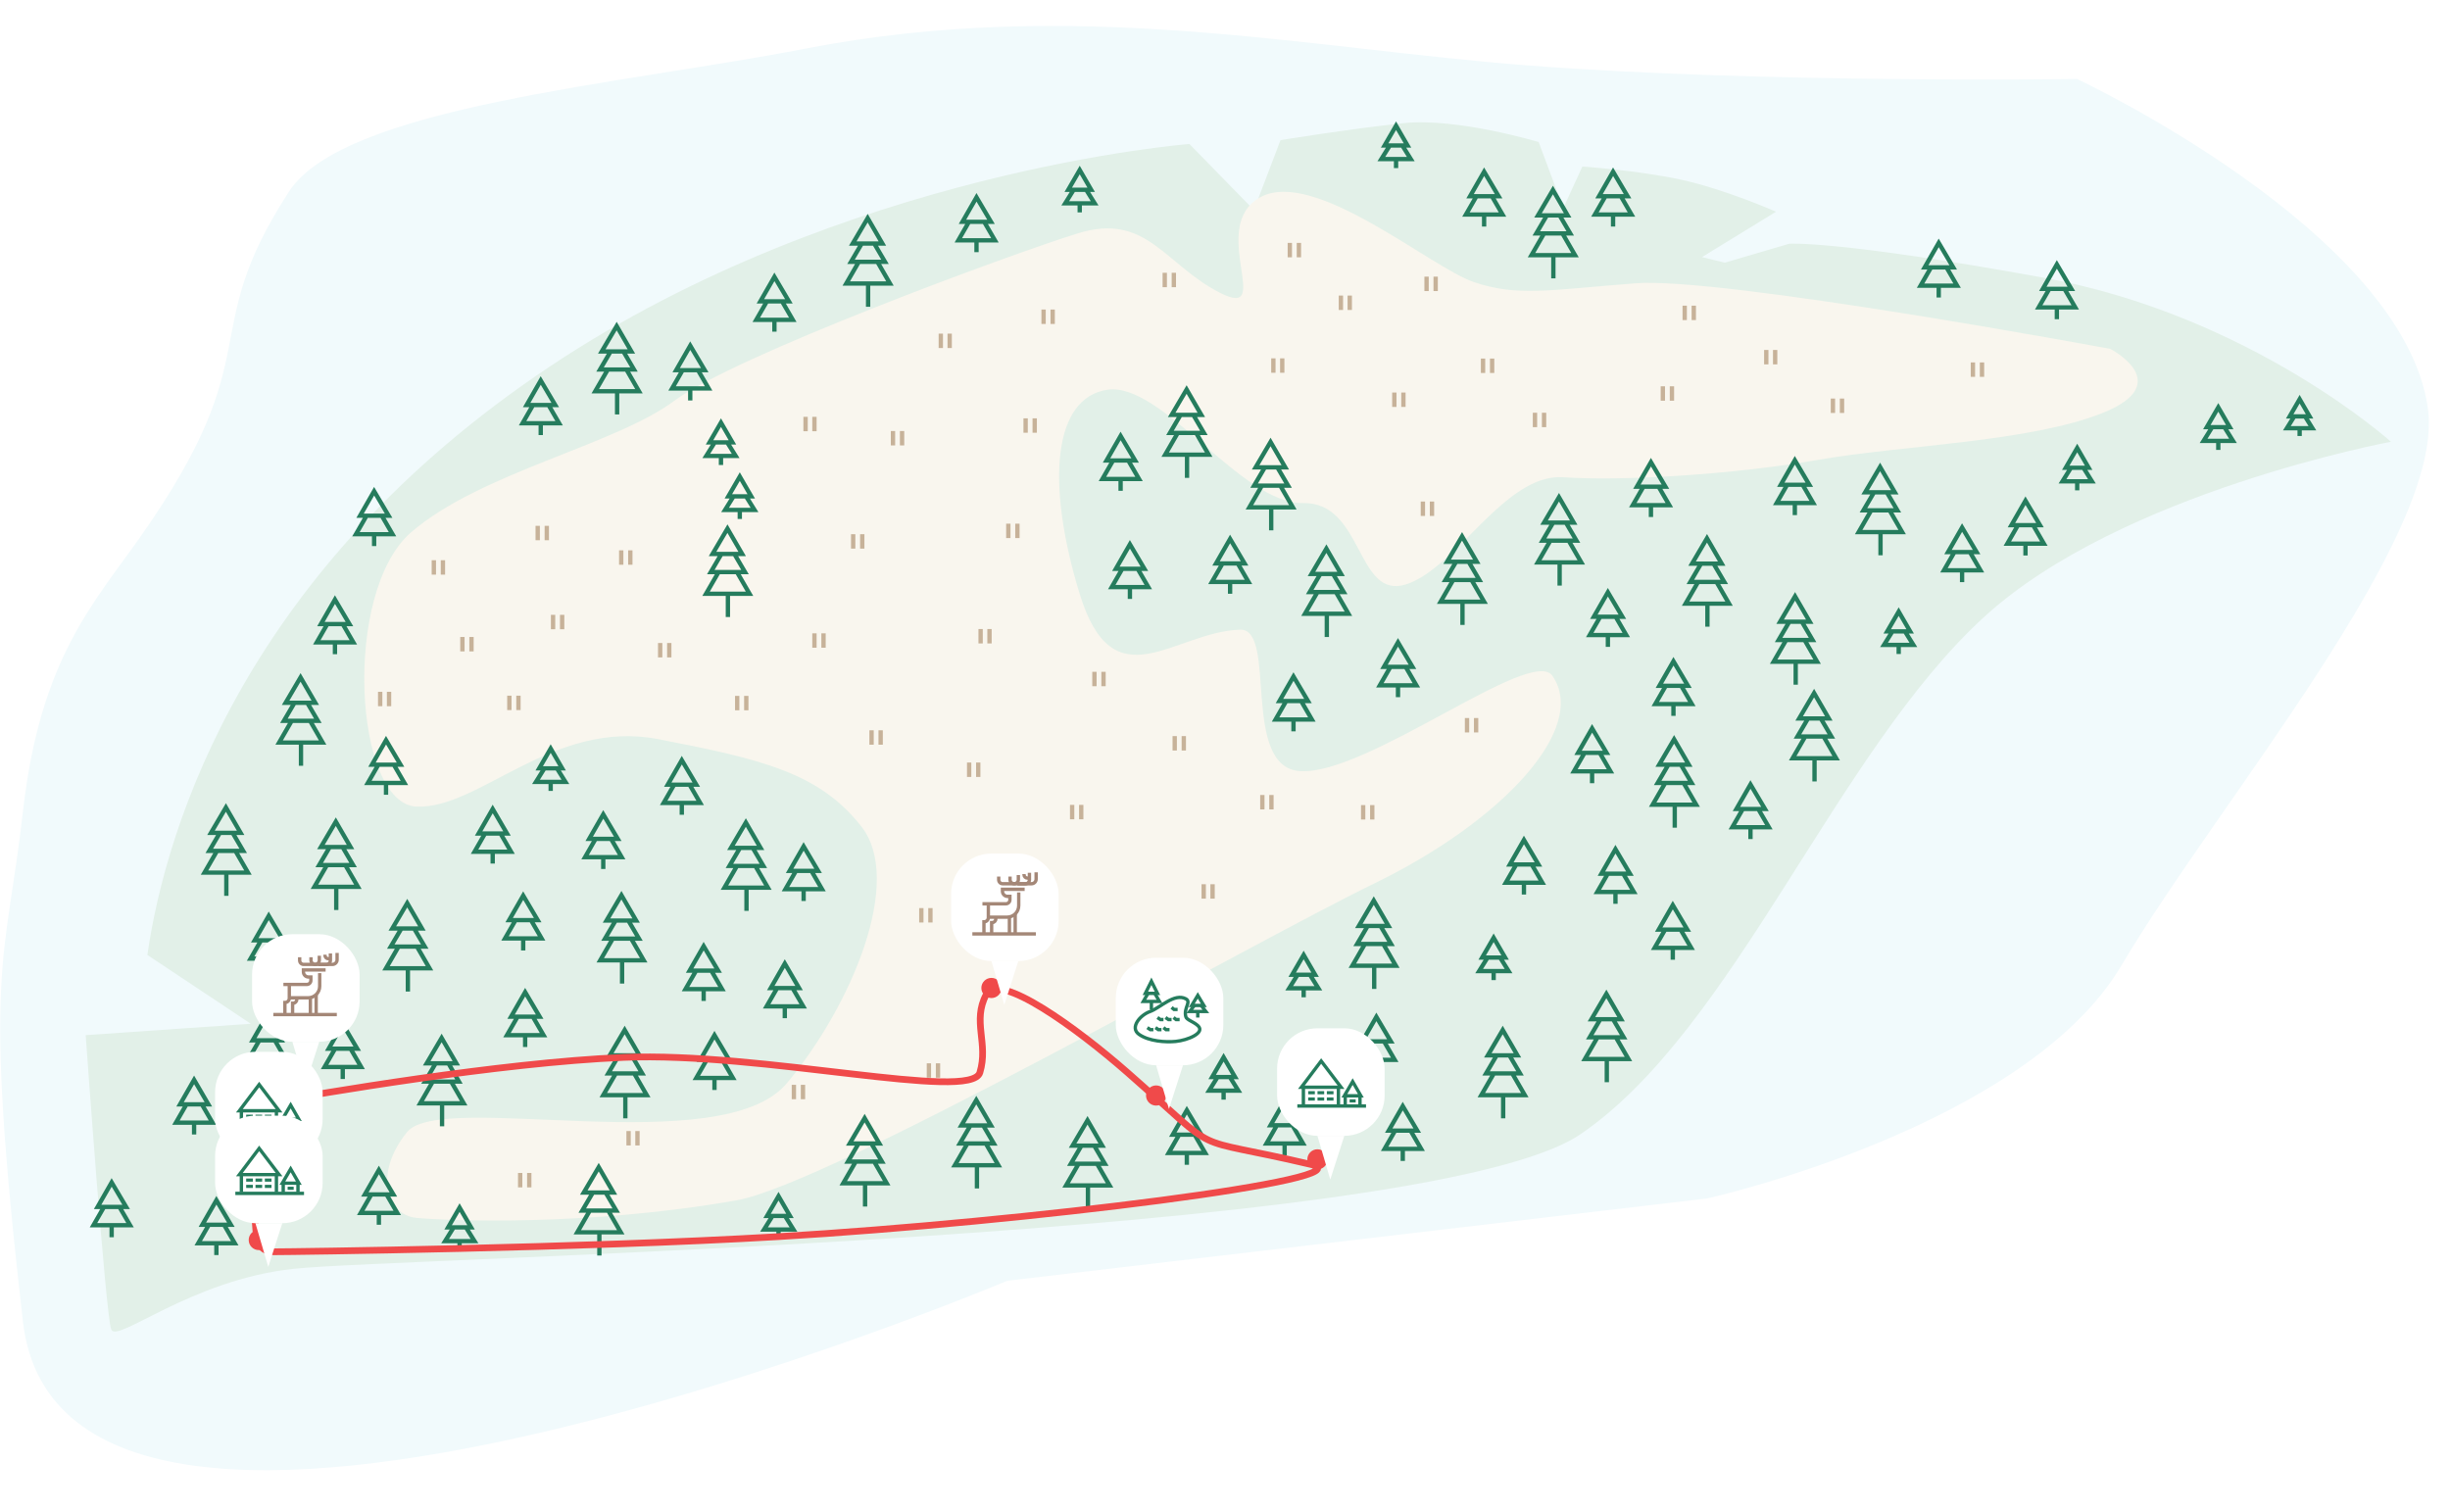 <svg width="729" height="450" viewBox="0 0 729 450" fill="none" xmlns="http://www.w3.org/2000/svg">
<path d="M86 57C102.458 31.645 184.947 25.097 239.5 14.5C319.814 -1.101 388.31 14.416 455 19.5C525.352 24.863 618 23.5 618 23.5C618 23.5 715.14 68.908 722.429 121.577C727.666 159.497 659.861 238.828 631.299 287.207C602.738 335.585 507.976 356.629 507.976 356.629L299.737 381.121C299.737 381.121 19.015 499.472 6.813 393.222C-5.389 286.971 1.684 287.165 6.813 241.575C11.942 195.986 27.883 179.529 41.948 159.489C80.835 104.078 57.87 100.337 86 57Z" fill="#F1FAFC"/>
<path d="M711.43 131.459C711.43 131.459 669.646 93.84 608.096 82.644C546.547 71.448 532.383 72.536 532.383 72.536L513.197 78.166L506.436 76.502L528.455 63.003C528.455 63.003 513.197 56.285 500.191 53.47C487.186 50.655 470.833 49.568 470.833 49.568L465.167 61.915L457.828 42.274C457.828 42.274 433.556 34.981 417.718 36.644C401.879 38.308 381.02 41.698 381.02 41.698L373.101 62.491L353.915 42.85C353.915 42.85 251.096 50.719 163.6 109.067C73.658 169.014 49.515 244.892 43.849 284.175L74.624 304.648L25.5 308.039C25.5 308.039 31.423 391.402 33.097 395.624C34.771 399.847 56.725 380.909 87.243 377.583C117.76 374.192 424.478 368.69 470.254 337.532C516.029 306.375 546.289 223.716 590.584 183.41C631.21 146.366 711.43 131.459 711.43 131.459Z" fill="#E2F0E8"/>
<path d="M122.331 158.395C101.729 176.245 105.399 239.263 123.941 240.031C142.483 240.862 164.695 213.928 195.792 219.942C226.888 225.956 243.821 229.986 256.376 246.045C268.866 262.103 253.543 299.018 234.164 322.306C214.785 345.594 131.281 324.482 121.173 336.829C111.064 349.177 115.056 361.589 123.941 362.42C132.826 363.252 174.674 365.044 219.227 357.174C246.654 352.376 371.041 281.36 408.962 262.871C446.883 244.445 472.829 216.679 461.884 201.068C455.639 192.175 406.837 230.69 386.879 229.474C369.045 228.387 380.183 186.993 368.98 187.377C349.215 188.017 331.252 209.513 321.209 176.565C311.165 143.616 313.354 118.409 329.514 115.978C345.674 113.546 369.495 150.078 387.651 149.694C405.807 149.31 403.489 178.676 418.426 173.878C433.363 169.079 447.784 140.865 465.103 142.017C482.486 143.232 515.579 141.249 541.01 136.834C566.441 132.42 603.976 131.588 625.802 122.823C647.627 113.994 627.926 103.822 627.926 103.822C627.926 103.822 511.974 82.261 486.543 84.308C461.112 86.292 451.39 88.339 438.513 83.925C425.572 79.51 391.128 50.016 375.097 58.653C359.065 67.29 379.539 95.569 362.993 87.124C346.446 78.678 341.167 63.068 320.629 69.466C300.027 75.863 218.454 105.997 200.685 119.24C182.915 132.484 142.934 140.609 122.331 158.395Z" fill="#F9F6EE"/>
<path fill-rule="evenodd" clip-rule="evenodd" d="M415.399 36.131L419.925 43.938H418.422L420.933 47.969H416.043V50.016H414.755V47.969H409.865L412.376 43.938H410.873L415.399 36.131ZM413.891 43.938L412.177 46.689H418.621L416.908 43.938H413.891ZM413.101 42.659H417.698L415.399 38.694L413.101 42.659ZM321.271 49.31L325.797 57.117H324.358L326.869 61.148H321.915V63.195H320.627V61.148H315.802L318.313 57.117H316.745L321.271 49.31ZM319.827 57.117L318.113 59.868H324.558L322.844 57.117H319.827ZM323.569 55.838L321.271 51.873L318.973 55.838H323.569ZM441.593 49.827L447.04 59.037H445.033L448.188 64.475H442.245V67.418H440.957V64.475H435.084L438.211 59.037H436.308L441.593 49.827ZM439.694 59.037L437.303 63.196H445.96L443.547 59.037H439.694ZM479.966 49.827L485.413 59.037H483.406L486.561 64.475H480.618V67.418H479.33V64.475H473.457L476.584 59.037H474.681L479.966 49.827ZM478.067 59.037L475.676 63.196H484.332L481.92 59.037H478.067ZM441.61 52.381L438.525 57.758H444.79L441.61 52.381ZM479.983 52.381L476.898 57.758H483.163L479.983 52.381ZM462.079 55.268L467.568 64.731H465.192L468.347 70.106H466.02L469.755 76.567H462.848V82.837H461.56V76.567H454.589L458.324 70.106H455.997L459.152 64.731H456.511L462.079 55.268ZM460.642 64.731L458.239 68.826H466.105L463.702 64.731H460.642ZM459.808 70.106L456.814 75.288H467.53L464.536 70.106H459.808ZM458.755 63.452H465.339L462.071 57.816L458.755 63.452ZM290.552 57.44L295.999 66.65H293.955L297.147 72.152H291.204V75.031H289.917V72.152H284.043L287.207 66.65H285.267L290.552 57.44ZM288.69 66.65L286.262 70.873H294.919L292.469 66.65H288.69ZM290.569 59.994L287.484 65.371H293.749L290.569 59.994ZM258.181 63.649L263.669 73.112H261.256L264.448 78.55H262.186L265.92 85.012H258.949V91.282H257.662V85.012H250.691L254.425 78.55H252.099L255.291 73.112H252.612L258.181 63.649ZM256.782 73.112L254.34 77.271H262.207L259.765 73.112H256.782ZM255.91 78.55L252.915 83.733H263.696L260.701 78.55H255.91ZM254.857 71.833H261.441L258.173 66.197L254.857 71.833ZM576.861 71.004L582.309 80.214H580.302L583.456 85.652H577.514V88.531H576.226V85.652H570.352L573.479 80.214H571.577L576.861 71.004ZM574.962 80.214L572.571 84.372H581.228L578.815 80.214H574.962ZM576.878 73.557L573.793 78.934H580.058L576.878 73.557ZM612.013 77.401L617.46 86.612H615.416L618.608 92.114H612.665V94.993H611.377V92.114H605.503L608.667 86.612H606.728L612.013 77.401ZM610.15 86.612L607.722 90.834H616.379L613.93 86.612H610.15ZM612.029 79.955L608.944 85.332H615.209L612.029 79.955ZM230.42 81.112L235.867 90.322H233.823L237.015 95.824H231.072V98.703H229.785V95.824H223.911L227.075 90.322H225.135L230.42 81.112ZM228.558 90.322L226.13 94.545H234.787L232.337 90.322H228.558ZM230.437 83.666L227.352 89.043H233.617L230.437 83.666ZM183.497 95.766L188.985 105.229H186.61L189.765 110.603H187.503L191.237 117.065H184.266V123.335H182.978V117.065H176.007L179.742 110.603H177.415L180.57 105.229H177.929L183.497 95.766ZM182.06 105.229L179.657 109.324H187.523L185.119 105.229H182.06ZM181.226 110.603L178.232 115.786H189.013L186.018 110.603H181.226ZM180.173 103.95H186.757L183.489 98.314L180.173 103.95ZM205.375 101.585L210.822 110.795H208.815L211.97 116.233H206.027V119.176H204.74V116.233H198.866L201.993 110.795H200.09L205.375 101.585ZM203.476 110.795L201.085 114.954H209.742L207.329 110.795H203.476ZM205.392 104.139L202.307 109.516H208.572L205.392 104.139ZM160.887 111.949L166.334 121.16H164.327L167.482 126.598H161.539V129.477H160.252V126.598H154.378L157.505 121.16H155.602L160.887 111.949ZM158.988 121.16L156.597 125.318H165.254L162.841 121.16H158.988ZM160.904 114.503L157.819 119.88H164.084L160.904 114.503ZM353.08 114.639L358.568 124.103H356.192L359.347 129.477H357.021L360.755 135.939H353.848V142.208H352.56V135.939H345.59L349.324 129.477H346.997L350.152 124.103H347.511L353.08 114.639ZM351.643 124.103L349.239 128.197H357.105L354.702 124.103H351.643ZM350.809 129.477L347.814 134.659H358.53L355.536 129.477H350.809ZM349.755 122.823H356.339L353.071 117.188L349.755 122.823ZM684.26 117.509L688.334 124.551H687.024L689.214 128.069H684.904V129.733H683.616V128.069H679.307L681.496 124.551H680.186L684.26 117.509ZM683.009 124.551L681.616 126.79H686.904L685.511 124.551H683.009ZM686.109 123.271L684.26 120.076L682.411 123.271H686.109ZM660.052 119.942L664.578 127.749H663.035L665.586 131.844H660.696V133.891H659.408V131.844H654.518L657.069 127.749H655.526L660.052 119.942ZM658.584 127.749L656.83 130.564H663.274L661.521 127.749H658.584ZM657.754 126.47H662.351L660.052 122.505L657.754 126.47ZM214.525 124.484L219.051 132.292H217.548L220.059 136.322H215.169V138.369H213.881V136.322H208.991L211.502 132.292H209.999L214.525 124.484ZM213.016 132.292L211.303 135.043H217.747L216.033 132.292H213.016ZM212.227 131.012H216.823L214.525 127.047L212.227 131.012ZM333.43 128.456L338.878 137.666H336.834L340.026 143.168H334.083V146.047H332.795V143.168H326.921L330.085 137.666H328.146L333.43 128.456ZM331.568 137.666L329.14 141.888H337.797L335.348 137.666H331.568ZM333.447 131.009L330.362 136.386H336.627L333.447 131.009ZM378.061 130.249L383.549 139.713H381.201L384.393 145.151H382.067L385.801 151.613H378.894V157.819H377.607V151.613H370.636L374.37 145.151H372.043L375.236 139.713H372.493L378.061 130.249ZM376.726 139.713L374.285 143.872H382.151L379.71 139.713H376.726ZM375.855 145.151L372.86 150.333H383.577L380.582 145.151H375.855ZM374.737 138.433H381.321L378.053 132.798L374.737 138.433ZM618.073 132.034L622.599 139.841H621.096L623.607 143.872H618.717V145.919H617.429V143.872H612.539L615.05 139.841H613.547L618.073 132.034ZM616.565 139.841L614.851 142.592H621.295L619.581 139.841H616.565ZM615.775 138.562H620.371L618.073 134.597L615.775 138.562ZM534.047 135.685L539.494 144.895H537.487L540.642 150.333H534.699V153.276H533.412V150.333H527.538L530.665 144.895H528.762L534.047 135.685ZM532.148 144.895L529.757 149.054H538.414L536.001 144.895H532.148ZM491.233 136.261L496.68 145.471H494.636L497.828 150.973H491.885V153.852H490.597V150.973H484.724L487.888 145.471H485.948L491.233 136.261ZM489.371 145.471L486.942 149.694H495.599L493.15 145.471H489.371ZM534.064 138.239L530.979 143.616H537.244L534.064 138.239ZM491.25 138.815L488.165 144.192H494.43L491.25 138.815ZM559.425 137.671L564.913 147.135H562.538L565.693 152.509H563.366L567.1 158.971H560.194V165.241H558.906V158.971H551.935L555.669 152.509H553.343L556.497 147.135H553.856L559.425 137.671ZM557.988 147.135L555.585 151.229H563.451L561.047 147.135H557.988ZM557.154 152.509L554.159 157.691H564.876L561.881 152.509H557.154ZM556.101 145.855H562.685L559.417 140.22L556.101 145.855ZM220.127 140.543L224.653 148.35H223.15L225.661 152.381H220.771V154.428H219.483V152.381H214.593L217.104 148.35H215.601L220.127 140.543ZM218.618 148.35L216.905 151.101H223.349L221.635 148.35H218.618ZM217.829 147.071H222.425L220.127 143.106L217.829 147.071ZM111.312 144.898L116.76 154.108H114.716L117.908 159.61H111.965V162.489H110.677V159.61H104.803L107.967 154.108H106.028L111.312 144.898ZM109.45 154.108L107.022 158.331H115.679L113.23 154.108H109.45ZM111.329 147.452L108.244 152.829H114.509L111.329 147.452ZM463.881 146.692L469.369 156.155H467.058L470.213 161.53H467.886L471.621 167.991H464.714V174.261H463.426V167.991H456.456L460.19 161.53H457.863L461.018 156.155H458.312L463.881 146.692ZM462.509 156.155L460.105 160.25H467.971L465.568 156.155H462.509ZM461.675 161.53L458.68 166.712H469.396L466.402 161.53H461.675ZM460.557 154.876H467.141L463.873 149.241L460.557 154.876ZM602.677 147.713L608.124 156.924H606.081L609.272 162.426H603.329V165.305H602.042V162.426H596.168L599.332 156.924H597.392L602.677 147.713ZM600.815 156.924L598.387 161.146H607.044L604.594 156.924H600.815ZM602.694 150.267L599.609 155.644H605.874L602.694 150.267ZM583.815 155.711L589.262 164.921H587.256L590.41 170.359H584.467V173.238H583.18V170.359H577.306L580.433 164.921H578.53L583.815 155.711ZM581.916 164.921L579.525 169.079H588.182L585.769 164.921H581.916ZM216.461 156.033L221.949 165.497H219.638L222.792 170.871H220.402L224.136 177.332H217.229V183.602H215.942V177.332H208.971L212.705 170.871H210.378L213.533 165.497H210.892L216.461 156.033ZM215.024 165.497L212.62 169.591H220.551L218.147 165.497H215.024ZM214.19 170.871L211.195 176.053H221.911L218.917 170.871H214.19ZM583.832 158.264L580.747 163.641H587.012L583.832 158.264ZM213.137 164.217H219.721L216.453 158.582L213.137 164.217ZM435.039 158.336L440.527 167.8H438.114L441.306 173.238H438.98L442.714 179.699H435.807V185.969H434.52V179.699H427.549L431.283 173.238H428.956L432.149 167.8H429.47L435.039 158.336ZM433.639 167.8L431.198 171.958H439.065L436.623 167.8H433.639ZM432.768 173.238L429.773 178.42H440.49L437.495 173.238H432.768ZM507.919 158.912L513.407 168.376H510.994L514.187 173.814H511.86L515.594 180.275H508.688V186.481H507.4V180.275H500.429L504.163 173.814H501.837L505.029 168.376H502.35L507.919 158.912ZM506.52 168.376L504.079 172.534H511.945L509.504 168.376H506.52ZM505.648 173.814L502.653 178.996H513.37L510.375 173.814H505.648ZM366.009 159.101L371.456 168.311H369.412L372.604 173.814H366.661V176.693H365.374V173.814H359.5L362.664 168.311H360.724L366.009 159.101ZM364.147 168.311L361.719 172.534H370.376L367.926 168.311H364.147ZM431.715 166.52H438.299L435.031 160.885L431.715 166.52ZM504.595 167.096H511.179L507.911 161.461L504.595 167.096ZM366.026 161.655L362.941 167.032H369.206L366.026 161.655ZM336.199 160.701L341.647 169.911H339.64L342.795 175.349H336.852V178.228H335.564V175.349H329.69L332.817 169.911H330.915L336.199 160.701ZM334.3 169.911L331.909 174.069H340.566L338.154 169.911H334.3ZM336.216 163.255L333.131 168.631H339.396L336.216 163.255ZM394.672 161.983L400.16 171.446H397.784L400.939 176.821H398.613L402.347 183.282H395.44V189.552H394.153V183.282H387.182L390.916 176.821H388.589L391.744 171.446H389.103L394.672 161.983ZM393.235 171.446L390.831 175.541H398.697L396.294 171.446H393.235ZM392.401 176.821L389.406 182.003H400.122L397.128 176.821H392.401ZM391.347 170.167H397.931L394.663 164.532L391.347 170.167ZM478.419 174.968L483.866 184.178H481.86L485.014 189.616H479.071V192.495H477.784V189.616H471.91L475.037 184.178H473.134L478.419 174.968ZM476.52 184.178L474.129 188.336H482.786L480.373 184.178H476.52ZM478.436 177.522L475.351 182.898H481.616L478.436 177.522ZM534.122 176.186L539.61 185.65H537.262L540.454 191.088H538.063L541.797 197.55H534.955V203.755H533.668V197.55H526.632L530.366 191.088H528.104L531.297 185.65H528.554L534.122 176.186ZM532.787 185.65L530.346 189.808H538.212L535.771 185.65H532.787ZM531.851 191.088L528.857 196.27H539.573L536.578 191.088H531.851ZM530.798 184.37H537.382L534.114 178.735L530.798 184.37ZM99.658 177.143L105.105 186.353H103.099L106.253 191.792H100.311V194.671H99.023V191.792H93.149L96.276 186.353H94.374L99.658 177.143ZM97.759 186.353L95.368 190.512H104.025L101.612 186.353H97.759ZM99.675 179.697L96.59 185.074H102.855L99.675 179.697ZM564.957 180.721L569.484 188.528H567.98L570.491 192.559H565.601V194.606H564.314V192.559H559.424L561.935 188.528H560.431L564.957 180.721ZM563.449 188.528L561.735 191.279H568.18L566.466 188.528H563.449ZM562.659 187.249H567.256L564.957 183.284L562.659 187.249ZM415.968 189.874L421.415 199.085H419.372L422.563 204.587H416.62V207.466H415.333V204.587H409.459L412.623 199.085H410.684L415.968 189.874ZM414.106 199.085L411.678 203.307H420.335L417.885 199.085H414.106ZM415.985 192.428L412.9 197.805H419.165L415.985 192.428ZM497.927 195.504L503.375 204.715H501.368L504.523 210.153H498.58V213.032H497.292V210.153H491.418L494.546 204.715H492.643L497.927 195.504ZM496.029 204.715L493.637 208.873H502.294L499.882 204.715H496.029ZM497.944 198.058L494.859 203.435H501.124L497.944 198.058ZM384.872 200.047L390.319 209.257H388.275L391.467 214.759H385.524V217.638H384.237V214.759H378.427L381.591 209.257H379.587L384.872 200.047ZM383.074 209.257L380.646 213.48H389.239L386.789 209.257H383.074ZM89.435 200.305L94.923 209.769H92.548L95.702 215.143H93.376L97.11 221.605H90.204V227.875H88.916V221.605H81.945L85.679 215.143H83.353L86.507 209.769H83.866L89.435 200.305ZM87.998 209.769L85.594 213.863H93.461L91.057 209.769H87.998ZM87.164 215.143L84.169 220.325H94.886L91.891 215.143H87.164ZM384.889 202.601L381.804 207.978H388.069L384.889 202.601ZM86.111 208.489H92.695L89.427 202.854L86.111 208.489ZM539.788 204.976L545.277 214.44H542.901L546.056 219.814H543.729L547.464 226.276H540.557V232.545H539.269V226.276H532.298L536.033 219.814H533.706L536.861 214.44H534.22L539.788 204.976ZM538.352 214.44L535.948 218.534H543.814L541.411 214.44H538.352ZM537.517 219.814L534.523 224.996H545.239L542.245 219.814H537.517ZM536.464 213.16H543.048L539.78 207.525L536.464 213.16ZM473.721 215.466L479.168 224.676H477.125L480.316 230.178H474.373V233.057H473.086V230.178H467.212L470.376 224.676H468.437L473.721 215.466ZM471.859 224.676L469.431 228.898H478.088L475.638 224.676H471.859ZM473.738 218.019L470.653 223.396H476.918L473.738 218.019ZM498.134 218.731L503.622 228.195H501.273L504.465 233.633H502.075L505.809 240.095H498.967V246.301H497.679V240.095H490.644L494.378 233.633H492.116L495.308 228.195H492.565L498.134 218.731ZM496.799 228.195L494.357 232.354H502.224L499.782 228.195H496.799ZM495.863 233.633L492.868 238.815H503.584L500.59 233.633H495.863ZM114.854 218.984L120.301 228.195H118.294L121.449 233.633H115.506V236.512H114.218V233.633H108.344L111.472 228.195H109.569L114.854 218.984ZM112.955 228.195L110.563 232.353H119.22L116.808 228.195H112.955ZM494.809 226.915H501.393L498.125 221.28L494.809 226.915ZM114.87 221.538L111.785 226.915H118.05L114.87 221.538ZM163.856 221.475L168.383 229.282H166.879L169.39 233.313H164.5V235.36H163.213V233.313H158.323L160.834 229.282H159.33L163.856 221.475ZM162.348 229.282L160.634 232.033H167.079L165.365 229.282H162.348ZM161.558 228.003H166.155L163.856 224.038L161.558 228.003ZM202.864 224.934L208.311 234.144H206.304L209.459 239.583H203.516V242.462H202.228V239.583H196.355L199.482 234.144H197.579L202.864 224.934ZM200.965 234.144L198.573 238.303H207.23L204.818 234.144H200.965ZM202.881 227.488L199.796 232.865H206.061L202.881 227.488ZM520.849 232.164L526.296 241.374H524.289L527.444 246.813H521.501V249.692H520.213V246.813H514.339L517.467 241.374H515.564L520.849 232.164ZM518.95 241.374L516.558 245.533H525.215L522.803 241.374H518.95ZM520.866 234.718L517.78 240.095H524.046L520.866 234.718ZM67.223 239.012L72.711 248.475H70.336L73.49 253.85H71.164L74.898 260.311H67.992V266.581H66.704V260.311H59.733L63.467 253.85H61.141L64.295 248.475H61.654L67.223 239.012ZM65.786 248.475L63.383 252.57H71.249L68.845 248.475H65.786ZM64.952 253.85L61.957 259.032H72.674L69.679 253.85H64.952ZM146.597 239.45L151.968 248.668H150.034L153.188 254.106H147.246V256.985H145.958V254.106H140.084L143.211 248.668H141.309L146.597 239.45ZM144.694 248.668L142.303 252.826H150.96L148.547 248.668H144.694ZM63.899 247.196H70.483L67.215 241.561L63.899 247.196ZM146.606 242.018L143.525 247.388H149.734L146.606 242.018ZM179.492 241.057L184.94 250.267H182.933L186.088 255.705H180.145V258.584H178.857V255.705H172.983L176.11 250.267H174.208L179.492 241.057ZM177.593 250.267L175.202 254.426H183.859L181.447 250.267H177.593ZM179.509 243.611L176.424 248.987H182.689L179.509 243.611ZM99.928 243.235L105.417 252.698H103.041L106.196 258.073H103.869L107.604 264.534H100.697V270.804H99.409V264.534H92.439L96.173 258.073H93.846L97.001 252.698H94.36L99.928 243.235ZM98.492 252.698L96.088 256.793H103.954L101.551 252.698H98.492ZM97.657 258.073L94.663 263.255H105.379L102.385 258.073H97.657ZM221.933 243.49L227.421 252.954H225.11L228.265 258.328H225.874L229.608 264.79H222.766V271.06H221.478V264.79H214.443L218.177 258.328H215.915L219.07 252.954H216.364L221.933 243.49ZM220.561 252.954L218.157 257.049H226.023L223.62 252.954H220.561ZM219.662 258.328L216.667 263.51H227.384L224.389 258.328H219.662ZM96.604 251.419H103.188L99.92 245.784L96.604 251.419ZM218.609 251.674H225.193L221.925 246.039L218.609 251.674ZM453.441 248.67L458.888 257.881H456.881L460.036 263.319H454.093V266.198H452.805V263.319H446.932L450.059 257.881H448.156L453.441 248.67ZM451.542 257.881L449.151 262.039H457.807L455.395 257.881H451.542ZM453.458 251.224L450.373 256.601H456.638L453.458 251.224ZM239.111 250.59L244.559 259.8H242.552L245.707 265.238H239.764V268.117H238.476V265.238H232.602L235.73 259.8H233.827L239.111 250.59ZM237.213 259.8L234.821 263.959H243.478L241.066 259.8H237.213ZM480.672 251.421L486.12 260.632H484.113L487.268 266.07H481.325V268.949H480.037V266.07H474.163L477.291 260.632H475.388L480.672 251.421ZM478.774 260.632L476.382 264.79H485.039L482.627 260.632H478.774ZM239.128 253.144L236.043 258.52H242.308L239.128 253.144ZM480.689 253.975L477.604 259.352H483.869L480.689 253.975ZM184.913 265.115L190.401 274.579H188.09L191.245 279.953H188.918L192.653 286.415H185.746V292.685H184.458V286.415H177.487L181.222 279.953H178.895L182.05 274.579H179.344L184.913 265.115ZM183.54 274.579L181.137 278.674H189.003L186.599 274.579H183.54ZM182.706 279.953L179.712 285.135H190.428L187.433 279.953H182.706ZM155.671 265.24L161.118 274.45H159.111L162.266 279.889H156.323V282.832H155.036V279.889H149.162L152.289 274.45H150.386L155.671 265.24ZM153.772 274.45L151.381 278.609H160.038L157.625 274.45H153.772ZM181.589 273.299H188.173L184.905 267.664L181.589 273.299ZM155.688 267.794L152.603 273.171H158.868L155.688 267.794ZM408.77 266.715L414.258 276.178H411.883L415.038 281.553H412.711L416.445 288.014H409.539V294.284H408.251V288.014H401.28L405.014 281.553H402.688L405.843 276.178H403.202L408.77 266.715ZM407.333 276.178L404.93 280.273H412.796L410.392 276.178H407.333ZM406.499 281.553L403.505 286.735H414.221L411.226 281.553H406.499ZM121.174 267.482L126.663 276.946H124.352L127.506 282.32H125.18L128.914 288.782H122.007V295.051H120.72V288.782H113.749L117.483 282.32H115.156L118.311 276.946H115.606L121.174 267.482ZM119.802 276.946L117.398 281.04H125.264L122.861 276.946H119.802ZM118.968 282.32L115.973 287.502H126.69L123.695 282.32H118.968ZM405.446 274.899H412.03L408.762 269.264L405.446 274.899ZM497.734 268.056L503.181 277.266H501.174L504.329 282.704H498.386V285.583H497.098V282.704H491.225L494.352 277.266H492.449L497.734 268.056ZM495.835 277.266L493.444 281.424H502.1L499.688 277.266H495.835ZM117.85 275.666H124.434L121.166 270.031L117.85 275.666ZM497.751 270.609L494.666 275.986H500.931L497.751 270.609ZM79.957 271.254L85.405 280.465H83.398L86.553 285.903H80.61V288.846H79.322V285.903H73.448L76.576 280.465H74.673L79.957 271.254ZM78.059 280.465L75.667 284.623H84.324L81.912 280.465H78.059ZM79.974 273.808L76.889 279.185H83.154L79.974 273.808ZM444.435 277.776L448.961 285.583H447.522L450.033 289.614H445.079V291.661H443.791V289.614H438.966L441.477 285.583H439.909L444.435 277.776ZM442.991 285.583L441.277 288.334H447.722L446.008 285.583H442.991ZM446.733 284.303L444.435 280.339L442.137 284.303H446.733ZM209.366 280.275L214.813 289.485H212.769L215.961 294.987H210.018V297.866H208.731V294.987H202.857L206.021 289.485H204.081L209.366 280.275ZM207.504 289.485L205.076 293.708H213.733L211.283 289.485H207.504ZM209.383 282.829L206.298 288.206H212.563L209.383 282.829ZM387.907 282.894L392.433 290.701H390.93L393.441 294.732H388.551V296.779H387.263V294.732H382.438L384.948 290.701H383.381L387.907 282.894ZM386.463 290.701L384.749 293.452H391.129L389.415 290.701H386.463ZM385.609 289.422H390.205L387.907 285.457L385.609 289.422ZM233.514 285.45L238.884 294.668H236.95L240.105 300.106H234.162V302.985H232.874V300.106H227L230.128 294.668H228.225L233.514 285.45ZM231.611 294.668L229.219 298.826H237.876L235.464 294.668H231.611ZM233.522 288.019L230.441 293.388H236.65L233.522 288.019ZM156.251 293.967L161.698 303.177H159.654L162.846 308.679H156.903V311.558H155.615V308.679H149.742L152.905 303.177H150.966L156.251 293.967ZM154.389 303.177L151.96 307.399H160.617L158.168 303.177H154.389ZM477.981 294.481L483.469 303.944H481.094L484.249 309.319H481.922L485.656 315.78H478.75V322.05H477.462V315.78H470.491L474.226 309.319H471.899L475.054 303.944H472.413L477.981 294.481ZM476.544 303.944L474.141 308.039H482.007L479.603 303.944H476.544ZM475.71 309.319L472.716 314.501H483.432L480.437 309.319H475.71ZM156.268 296.521L153.182 301.897H159.448L156.268 296.521ZM474.657 302.665H481.241L477.973 297.03L474.657 302.665ZM79.379 301.004L84.826 310.214H82.884L86.038 315.653H80.031V318.532H78.743V315.653H72.934L76.061 310.214H74.094L79.379 301.004ZM77.544 310.214L75.153 314.373H83.81L81.397 310.214H77.544ZM409.53 301.324L414.977 310.534H412.933L416.125 316.036H410.182V318.915H408.895V316.036H403.021L406.185 310.534H404.245L409.53 301.324ZM407.668 310.534L405.24 314.757H413.897L411.447 310.534H407.668ZM79.396 303.558L76.311 308.935H82.576L79.396 303.558ZM409.547 303.878L406.462 309.255H412.727L409.547 303.878ZM101.977 303.5L107.424 312.71H105.418L108.572 318.148H102.629V321.091H101.342V318.148H95.468L98.595 312.71H96.692L101.977 303.5ZM100.078 312.71L97.687 316.868H106.344L103.931 312.71H100.078ZM101.994 306.053L98.909 311.43H105.174L101.994 306.053ZM185.879 305.229L191.367 314.693H189.056L192.211 320.067H189.82L193.554 326.529H186.712V332.798H185.424V326.529H178.389L182.123 320.067H179.861L183.016 314.693H180.31L185.879 305.229ZM184.506 314.693L182.103 318.787H189.969L187.565 314.693H184.506ZM183.608 320.067L180.613 325.249H191.33L188.335 320.067H183.608ZM447.143 305.229L452.631 314.693H450.256L453.411 320.067H451.084L454.818 326.529H447.912V332.798H446.624V326.529H439.653L443.387 320.067H441.061L444.216 314.693H441.575L447.143 305.229ZM445.706 314.693L443.303 318.787H451.169L448.765 314.693H445.706ZM444.872 320.067L441.878 325.249H452.594L449.599 320.067H444.872ZM182.555 313.413H189.139L185.871 307.778L182.555 313.413ZM443.819 313.413H450.403L447.135 307.778L443.819 313.413ZM212.585 306.762L218.032 315.972H216.026L219.18 321.411H213.237V324.354H211.95V321.411H206.076L209.203 315.972H207.301L212.585 306.762ZM210.686 315.972L208.295 320.131H216.952L214.539 315.972H210.686ZM131.412 307.597L136.9 317.06H134.541L137.668 322.498H135.353L139.087 328.96H132.18V335.166H130.893V328.96H123.922L127.656 322.498H125.329L128.522 317.06H125.843L131.412 307.597ZM130.012 317.06L127.571 321.219H135.449L133.058 317.06H130.012ZM129.141 322.498L126.146 327.68H136.863L133.868 322.498H129.141ZM212.602 309.316L209.517 314.693H215.782L212.602 309.316ZM128.088 315.781H134.672L131.404 310.145L128.088 315.781ZM364.085 313.347L368.612 321.155H367.108L369.619 325.185H364.729V327.232H363.442V325.185H358.616L361.127 321.155H359.559L364.085 313.347ZM362.641 321.155L360.928 323.906H367.308L365.594 321.155H362.641ZM361.787 319.875H366.384L364.085 315.91L361.787 319.875ZM57.75 320.062L63.12 329.28H61.186L64.341 334.718H58.398V337.597H57.11V334.718H51.236L54.364 329.28H52.461L57.75 320.062ZM55.847 329.28L53.455 333.438H62.112L59.7 329.28H55.847ZM57.758 322.631L54.677 328H60.887L57.758 322.631ZM290.5 326.086L295.988 335.55H293.677L296.832 340.924H294.441L298.175 347.386H291.333V353.656H290.046V347.386H283.01L286.745 340.924H284.482L287.637 335.55H284.932L290.5 326.086ZM289.128 335.55L286.724 339.644H294.59L292.187 335.55H289.128ZM288.229 340.924L285.235 346.106H295.951L292.956 340.924H288.229ZM382.237 326.268L387.607 335.486H385.673L388.828 340.924H382.885V343.803H381.597V340.924H375.724L378.851 335.486H376.948L382.237 326.268ZM380.334 335.486L377.943 339.644H386.599L384.187 335.486H380.334ZM287.176 334.27H293.76L290.492 328.635L287.176 334.27ZM382.246 328.837L379.165 334.206H385.374L382.246 328.837ZM417.387 327.875L422.834 337.085H420.827L423.982 342.523H418.039V345.466H416.751V342.523H410.877L414.005 337.085H412.102L417.387 327.875ZM415.488 337.085L413.096 341.244H421.753L419.341 337.085H415.488ZM417.404 330.429L414.318 335.806H420.584L417.404 330.429ZM353.132 329.091L358.58 338.301H356.573L359.728 343.739H353.785V346.618H352.497V343.739H346.623L349.75 338.301H347.848L353.132 329.091ZM351.234 338.301L348.842 342.46H357.499L355.087 338.301H351.234ZM353.149 331.645L350.064 337.021H356.329L353.149 331.645ZM257.279 331.46L262.767 340.924H260.392L263.547 346.298H261.22L264.954 352.759H258.048V359.029H256.76V352.759H249.789L253.523 346.298H251.197L254.352 340.924H251.711L257.279 331.46ZM255.842 340.924L253.439 345.018H261.305L258.901 340.924H255.842ZM255.008 346.298L252.014 351.48H262.73L259.735 346.298H255.008ZM323.594 332.1L329.082 341.563H326.707L329.862 346.937H327.535L331.27 353.399H324.363V359.669H323.075V353.399H316.104L319.839 346.937H317.512L320.667 341.563H318.026L323.594 332.1ZM322.157 341.563L319.754 345.658H327.62L325.216 341.563H322.157ZM321.323 346.937L318.329 352.12H329.045L326.05 346.937H321.323ZM253.955 339.644H260.539L257.271 334.009L253.955 339.644ZM320.27 340.284H326.854L323.586 334.648L320.27 340.284ZM87.297 335.36L92.745 344.571H90.738L93.893 350.009H87.95V352.888H86.662V350.009H80.788L83.915 344.571H82.013L87.297 335.36ZM85.398 344.571L83.007 348.729H91.664L89.251 344.571H85.398ZM87.314 337.914L84.229 343.291H90.494L87.314 337.914ZM178.153 346.048L183.641 355.511H181.33L184.485 360.885H182.094L185.828 367.347H178.986V373.617H177.698V367.347H170.663L174.397 360.885H172.135L175.29 355.511H172.584L178.153 346.048ZM176.781 355.511L174.377 359.606H182.243L179.84 355.511H176.781ZM175.882 360.885L172.887 366.067H183.604L180.609 360.885H175.882ZM112.728 346.876L118.176 356.087H116.132L119.324 361.589H113.381V364.468H112.093V361.589H106.219L109.383 356.087H107.444L112.728 346.876ZM110.866 356.087L108.438 360.309H117.095L114.645 356.087H110.866ZM174.829 354.231H181.413L178.145 348.596L174.829 354.231ZM112.745 349.43L109.66 354.807H115.925L112.745 349.43ZM33.216 350.587L38.663 359.797H36.657L39.811 365.235H33.868V368.178H32.581V365.235H26.707L29.834 359.797H27.931L33.216 350.587ZM31.317 359.797L28.926 363.956H37.583L35.17 359.797H31.317ZM33.233 353.141L30.148 358.518H36.413L33.233 353.141ZM231.651 354.677L236.178 362.485H234.739L237.249 366.515H232.295V368.563H231.008V366.515H226.182L228.693 362.485H227.125L231.651 354.677ZM230.207 362.485L228.493 365.236H234.938L233.224 362.485H230.207ZM233.95 361.205L231.651 357.241L229.353 361.205H233.95ZM64.377 355.897L69.825 365.107H67.781L70.973 370.609H65.03V373.488H63.742V370.609H57.868L61.032 365.107H59.093L64.377 355.897ZM62.515 365.107L60.087 369.33H68.744L66.295 365.107H62.515ZM64.394 358.451L61.309 363.828H67.574L64.394 358.451ZM136.751 358.068L141.278 365.875H139.799L142.35 369.97H137.395V372.017H136.108V369.97H131.282L133.833 365.875H132.225L136.751 358.068ZM135.347 365.875L133.594 368.69H140.038L138.284 365.875H135.347ZM134.453 364.596H139.05L136.751 360.631L134.453 364.596Z" fill="#257C5D"/>
<path fill-rule="evenodd" clip-rule="evenodd" d="M383.144 76.567V72.28H384.432V76.567H383.144ZM385.848 76.567V72.28H387.136V76.567H385.848ZM345.931 85.46V81.174H347.218V85.46H345.931ZM348.635 85.46V81.174H349.922V85.46H348.635ZM423.833 86.612V82.325H425.121V86.612H423.833ZM426.538 86.612V82.325H427.825V86.612H426.538ZM398.34 92.241V87.955H399.627V92.241H398.34ZM400.979 92.241V87.955H402.267V92.241H400.979ZM500.642 95.249V90.962H501.93V95.249H500.642ZM503.346 95.249V90.962H504.634V95.249H503.346ZM309.877 96.4V92.113H311.164V96.4H309.877ZM312.581 96.4V92.113H313.868V96.4H312.581ZM279.295 103.566V99.279H280.583V103.566H279.295ZM281.935 103.566V99.279H283.222V103.566H281.935ZM524.914 108.428V104.141H526.201V108.428H524.914ZM527.553 108.428V104.141H528.841V108.428H527.553ZM378.25 110.923V106.637H379.538V110.923H378.25ZM380.89 110.923V106.637H382.178V110.923H380.89ZM440.638 110.987V106.7H441.926V110.987H440.638ZM443.342 110.987V106.7H444.63V110.987H443.342ZM586.399 112.138V107.852H587.687V112.138H586.399ZM589.103 112.138V107.852H590.391V112.138H589.103ZM494.138 119.24V114.954H495.426V119.24H494.138ZM496.843 119.24V114.954H498.13V119.24H496.843ZM414.241 121.095V116.809H415.529V121.095H414.241ZM416.946 121.095V116.809H418.233V121.095H416.946ZM544.744 122.887V118.601H546.032V122.887H544.744ZM547.448 122.887V118.601H548.736V122.887H547.448ZM456.09 127.109V122.823H457.378V127.109H456.09ZM458.794 127.109V122.823H460.082V127.109H458.794ZM239.056 128.325V124.039H240.344V128.325H239.056ZM241.696 128.325V124.039H242.983V128.325H241.696ZM304.532 128.773V124.486H305.82V128.773H304.532ZM307.236 128.773V124.486H308.524V128.773H307.236ZM265.067 132.547V128.261H266.354V132.547H265.067ZM267.771 132.547V128.261H269.058V132.547H267.771ZM422.739 153.532V149.246H424.027V153.532H422.739ZM425.444 153.532V149.246H426.731V153.532H425.444ZM299.383 160.122V155.835H300.671V160.122H299.383ZM302.087 160.122V155.835H303.375V160.122H302.087ZM159.351 160.762V156.475H160.639V160.762H159.351ZM162.055 160.762V156.475H163.343V160.762H162.055ZM253.22 163.257V158.97H254.508V163.257H253.22ZM255.924 163.257V158.97H257.212V163.257H255.924ZM184.203 168.055V163.769H185.49V168.055H184.203ZM186.907 168.055V163.769H188.194V168.055H186.907ZM128.448 170.998V166.711H129.735V170.998H128.448ZM131.152 170.998V166.711H132.439V170.998H131.152ZM163.922 187.249V182.962H165.21V187.249H163.922ZM166.626 187.249V182.962H167.914V187.249H166.626ZM291.142 191.471V187.184H292.429V191.471H291.142ZM293.781 191.471V187.184H295.069V191.471H293.781ZM241.695 192.75V188.464H242.983V192.75H241.695ZM244.399 192.75V188.464H245.687V192.75H244.399ZM136.946 193.838V189.552H138.233V193.838H136.946ZM139.65 193.838V189.552H140.937V193.838H139.65ZM195.792 195.629V191.343H197.079V195.629H195.792ZM198.496 195.629V191.343H199.783V195.629H198.496ZM325.006 204.203V199.916H326.294V204.203H325.006ZM327.711 204.203V199.916H328.998V204.203H327.711ZM112.48 210.153V205.866H113.768V210.153H112.48ZM115.12 210.153V205.866H116.408V210.153H115.12ZM150.916 211.304V207.018H152.204V211.304H150.916ZM153.62 211.304V207.018H154.908V211.304H153.62ZM218.711 211.368V207.082H219.999V211.368H218.711ZM221.415 211.368V207.082H222.703V211.368H221.415ZM435.872 217.958V213.671H437.16V217.958H435.872ZM438.577 217.958V213.671H439.864V217.958H438.577ZM258.693 221.605V217.318H259.98V221.605H258.693ZM261.397 221.605V217.318H262.684V221.605H261.397ZM348.893 223.332V219.046H350.181V223.332H348.893ZM351.597 223.332V219.046H352.885V223.332H351.597ZM287.729 231.202V226.915H289.016V231.202H287.729ZM290.433 231.202V226.915H291.721V231.202H290.433ZM374.968 240.862V236.575H376.256V240.862H374.968ZM377.672 240.862V236.575H378.96V240.862H377.672ZM318.375 243.805V239.519H319.662V243.805H318.375ZM321.079 243.805V239.519H322.366V243.805H321.079ZM404.969 243.869V239.583H406.257V243.869H404.969ZM407.673 243.869V239.583H408.961V243.869H407.673ZM357.52 267.413V263.126H358.807V267.413H357.52ZM360.159 267.413V263.126H361.447V267.413H360.159ZM273.501 274.515V270.228H274.788V274.515H273.501ZM276.205 274.515V270.228H277.492V274.515H276.205ZM308.332 281.488V277.201H309.62V281.488H308.332ZM310.972 281.488V277.201H312.26V281.488H310.972ZM275.754 320.706V316.42H277.042V320.706H275.754ZM278.458 320.706V316.42H279.746V320.706H278.458ZM235.579 327.104V322.818H236.867V327.104H235.579ZM238.283 327.104V322.818H239.571V327.104H238.283ZM186.392 340.859V336.573H187.68V340.859H186.392ZM189.032 340.859V336.573H190.319V340.859H189.032ZM154.135 353.335V349.049H155.423V353.335H154.135ZM156.839 353.335V349.049H158.127V353.335H156.839Z" fill="#C7B299"/>
<path d="M75.602 359.165C76.437 365.53 75.08 372.501 81.5 372.501C86.701 372.501 173.682 371.42 231.5 368.001C305.623 363.618 408.061 350.754 390 346.5C351.615 337.459 365.145 345.175 335.5 319.169C320.499 306.009 297.162 289.001 293.47 295.928C289.186 303.965 294.219 310.46 291.561 319.17C288.902 327.881 226.921 312.926 185.5 314.658C148.631 316.199 94.361 325.557 80.957 327.948C79.997 328.12 79.394 326.95 80.075 326.251L86.94 319.202C87.735 318.386 86.813 317.177 85.829 317.752C80.702 320.742 73.923 325.079 74.309 326.897C74.924 329.803 77.141 346.369 76.895 347.853C76.649 349.336 75.023 354.756 75.602 359.165Z" stroke="#F04A4A" stroke-width="2" stroke-miterlimit="10"/>
<path d="M77 372C78.657 372 80 370.657 80 369C80 367.343 78.657 366 77 366C75.343 366 74 367.343 74 369C74 370.657 75.343 372 77 372Z" fill="#F04A4A"/>
<path d="M76 356C77.657 356 79 354.657 79 353C79 351.343 77.657 350 76 350C74.343 350 73 351.343 73 353C73 354.657 74.343 356 76 356Z" fill="#F04A4A"/>
<path d="M87 321C88.657 321 90 319.657 90 318C90 316.343 88.657 315 87 315C85.343 315 84 316.343 84 318C84 319.657 85.343 321 87 321Z" fill="#F04A4A"/>
<g filter="url(#filter0_d_58_11111)">
<rect x="71" y="274" width="32" height="32" rx="12" fill="white"/>
<path d="M92.887 284.638H86.287V285.2C86.287 286.063 86.962 286.738 87.787 286.738H88.499V287.75C88.499 288.425 87.974 288.95 87.299 288.95H80.324" stroke="#A48777" stroke-miterlimit="10"/>
<path d="M82.086 288.912V293.037C82.086 293.75 81.523 294.312 80.811 294.312H80.773V297.837" stroke="#A48777" stroke-miterlimit="10"/>
<path d="M83.062 297.613V294.538H83.213C83.812 294.538 84.3 294.05 84.3 293.45V293.15" stroke="#A48777" stroke-miterlimit="10"/>
<path d="M91.125 285.575V289.475C91.125 291.388 89.588 292.925 87.675 292.925H82.312" stroke="#A48777" stroke-miterlimit="10"/>
<path d="M90.074 297.613V291.875" stroke="#A48777" stroke-miterlimit="10"/>
<path d="M88.352 297.687V292.85" stroke="#A48777" stroke-miterlimit="10"/>
<path d="M85.164 280.85V281.788C85.164 282.463 85.689 282.988 86.364 282.988H94.914C95.664 282.988 96.302 282.388 96.302 281.6V279.575" stroke="#A48777" stroke-miterlimit="10"/>
<path d="M88.539 280.85V281.75C88.539 282.425 89.102 282.988 89.777 282.988C90.452 282.988 91.014 282.425 91.014 281.75V280.4" stroke="#A48777" stroke-miterlimit="10"/>
<path d="M94.312 279.725V281.3M90.75 283.025H93.075C93.75 283.025 94.312 282.462 94.312 281.787V281.3M94.312 281.3H93.7C93.148 281.3 92.7 280.852 92.7 280.3V280.1" stroke="#A48777" stroke-miterlimit="10"/>
<path d="M96.224 297.912H77.324" stroke="#A48777" stroke-miterlimit="10"/>
<path d="M86.826 319L91 306H83L86.826 319Z" fill="white"/>
</g>
<g filter="url(#filter1_d_58_11111)">
<rect x="60" y="309" width="32" height="32" rx="12" fill="white"/>
<path d="M73.114 318.737L67.227 326.537H79.039L73.114 318.737Z" stroke="#257C5D" stroke-miterlimit="10"/>
<path d="M82.487 324.85L80.012 329.087H84.924L82.487 324.85Z" stroke="#257C5D" stroke-miterlimit="10"/>
<path d="M78.25 331.788V326.575" stroke="#257C5D" stroke-miterlimit="10"/>
<path d="M67.824 331.713V326.5" stroke="#257C5D" stroke-miterlimit="10"/>
<path d="M71.237 327.7H69.25V328.638H71.237V327.7Z" fill="#257C5D"/>
<path d="M74.011 327.7H72.023V328.638H74.011V327.7Z" fill="#257C5D"/>
<path d="M76.788 327.7H74.801V328.638H76.788V327.7Z" fill="#257C5D"/>
<path d="M71.237 329.575H69.25V330.513H71.237V329.575Z" fill="#257C5D"/>
<path d="M74.011 329.575H72.023V330.513H74.011V329.575Z" fill="#257C5D"/>
<path d="M76.788 329.575H74.801V330.513H76.788V329.575Z" fill="#257C5D"/>
<path d="M83.386 330.138H81.586V331.075H83.386V330.138Z" fill="#257C5D"/>
<path d="M84.664 331.788V329.275" stroke="#257C5D" stroke-miterlimit="10"/>
<path d="M80.273 331.788V329.275" stroke="#257C5D" stroke-miterlimit="10"/>
<path d="M86.461 332.125H66.023" stroke="#257C5D" stroke-miterlimit="10"/>
<path d="M75.826 354L80 341H72L75.826 354Z" fill="white"/>
</g>
<g filter="url(#filter2_d_58_11111)">
<rect x="60" y="328" width="32" height="32" rx="12" fill="white"/>
<path d="M73.114 337.737L67.227 345.537H79.039L73.114 337.737Z" stroke="#257C5D" stroke-miterlimit="10"/>
<path d="M82.487 343.85L80.012 348.087H84.924L82.487 343.85Z" stroke="#257C5D" stroke-miterlimit="10"/>
<path d="M78.25 350.788V345.575" stroke="#257C5D" stroke-miterlimit="10"/>
<path d="M67.824 350.713V345.5" stroke="#257C5D" stroke-miterlimit="10"/>
<path d="M71.237 346.7H69.25V347.638H71.237V346.7Z" fill="#257C5D"/>
<path d="M74.011 346.7H72.023V347.638H74.011V346.7Z" fill="#257C5D"/>
<path d="M76.788 346.7H74.801V347.638H76.788V346.7Z" fill="#257C5D"/>
<path d="M71.237 348.575H69.25V349.513H71.237V348.575Z" fill="#257C5D"/>
<path d="M74.011 348.575H72.023V349.513H74.011V348.575Z" fill="#257C5D"/>
<path d="M76.788 348.575H74.801V349.513H76.788V348.575Z" fill="#257C5D"/>
<path d="M83.386 349.138H81.586V350.075H83.386V349.138Z" fill="#257C5D"/>
<path d="M84.664 350.788V348.275" stroke="#257C5D" stroke-miterlimit="10"/>
<path d="M80.273 350.788V348.275" stroke="#257C5D" stroke-miterlimit="10"/>
<path d="M86.461 351.125H66.023" stroke="#257C5D" stroke-miterlimit="10"/>
<path d="M75.826 373L80 360H72L75.826 373Z" fill="white"/>
</g>
<path d="M392 348C393.657 348 395 346.657 395 345C395 343.343 393.657 342 392 342C390.343 342 389 343.343 389 345C389 346.657 390.343 348 392 348Z" fill="#F04A4A"/>
<g filter="url(#filter3_d_58_11111)">
<rect x="376" y="302" width="32" height="32" rx="12" fill="white"/>
<path d="M389.114 311.737L383.227 319.537H395.039L389.114 311.737Z" stroke="#257C5D" stroke-miterlimit="10"/>
<path d="M398.487 317.85L396.012 322.087H400.924L398.487 317.85Z" stroke="#257C5D" stroke-miterlimit="10"/>
<path d="M394.25 324.788V319.575" stroke="#257C5D" stroke-miterlimit="10"/>
<path d="M383.824 324.713V319.5" stroke="#257C5D" stroke-miterlimit="10"/>
<path d="M387.237 320.7H385.25V321.638H387.237V320.7Z" fill="#257C5D"/>
<path d="M390.011 320.7H388.023V321.638H390.011V320.7Z" fill="#257C5D"/>
<path d="M392.788 320.7H390.801V321.638H392.788V320.7Z" fill="#257C5D"/>
<path d="M387.237 322.575H385.25V323.513H387.237V322.575Z" fill="#257C5D"/>
<path d="M390.011 322.575H388.023V323.513H390.011V322.575Z" fill="#257C5D"/>
<path d="M392.788 322.575H390.801V323.513H392.788V322.575Z" fill="#257C5D"/>
<path d="M399.386 323.138H397.586V324.075H399.386V323.138Z" fill="#257C5D"/>
<path d="M400.664 324.788V322.275" stroke="#257C5D" stroke-miterlimit="10"/>
<path d="M396.273 324.788V322.275" stroke="#257C5D" stroke-miterlimit="10"/>
<path d="M402.461 325.125H382.023" stroke="#257C5D" stroke-miterlimit="10"/>
<path d="M391.826 347L396 334H388L391.826 347Z" fill="white"/>
</g>
<path d="M344 329C345.657 329 347 327.657 347 326C347 324.343 345.657 323 344 323C342.343 323 341 324.343 341 326C341 327.657 342.343 329 344 329Z" fill="#F04A4A"/>
<path d="M295 297C296.657 297 298 295.657 298 294C298 292.343 296.657 291 295 291C293.343 291 292 292.343 292 294C292 295.657 293.343 297 295 297Z" fill="#F04A4A"/>
<g filter="url(#filter4_d_58_11111)">
<rect x="328" y="281" width="32" height="32" rx="12" fill="white"/>
<rect width="24" height="24" transform="translate(332 285)" fill="white"/>
<path d="M345.809 305.908C342.893 306.192 337.856 305.908 334.874 303.773C332.114 301.797 335.205 298.08 338.188 297.012C341.17 295.945 345.449 291.393 348.847 293.233C350.578 294.17 348.123 295.881 348.847 298.577C349.102 299.525 351.165 300.014 352.47 301.249C354.691 303.354 349.454 305.552 345.809 305.908Z" stroke="#257C5D"/>
<path d="M343.999 302.4H342.936L342.199 301.8" stroke="#257C5D" stroke-miterlimit="10"/>
<path d="M346.402 296.4H345.339L344.602 295.8" stroke="#257C5D" stroke-miterlimit="10"/>
<path d="M346.999 299.4H345.936L345.199 298.8" stroke="#257C5D" stroke-miterlimit="10"/>
<path d="M341.601 302.4H340.674L339.801 301.8" stroke="#257C5D" stroke-miterlimit="10"/>
<path d="M344.601 299.4H343.674L342.801 298.8" stroke="#257C5D" stroke-miterlimit="10"/>
<path d="M339.198 302.4H338.272L337.398 301.8" stroke="#257C5D" stroke-miterlimit="10"/>
<path d="M342.198 299.4H341.272L340.398 298.8" stroke="#257C5D" stroke-miterlimit="10"/>
<path d="M338.601 288L336.801 291.6H340.401L338.601 288Z" stroke="#257C5D" stroke-miterlimit="10"/>
<path d="M352.402 292.2L350.602 295.2H354.202L352.402 292.2Z" stroke="#257C5D" stroke-miterlimit="10"/>
<path d="M337.587 291.6L336.199 294H340.999L339.612 291.6" stroke="#257C5D" stroke-miterlimit="10"/>
<path d="M351.387 295.2L350 297H354.8L353.412 295.2" stroke="#257C5D" stroke-miterlimit="10"/>
<path d="M338.602 296.4V294" stroke="#257C5D" stroke-miterlimit="10"/>
<path d="M352.398 298.8V297" stroke="#257C5D" stroke-miterlimit="10"/>
<path d="M343.826 326L348 313H340L343.826 326Z" fill="white"/>
</g>
<g filter="url(#filter5_d_58_11111)">
<rect x="279" y="250" width="32" height="32" rx="12" fill="white"/>
<path d="M300.887 260.638H294.287V261.2C294.287 262.063 294.962 262.738 295.787 262.738H296.499V263.75C296.499 264.425 295.974 264.95 295.299 264.95H288.324" stroke="#A48777" stroke-miterlimit="10"/>
<path d="M290.086 264.912V269.037C290.086 269.75 289.523 270.312 288.811 270.312H288.773V273.837" stroke="#A48777" stroke-miterlimit="10"/>
<path d="M291.062 273.613V270.538H291.212C291.812 270.538 292.3 270.05 292.3 269.45V269.15" stroke="#A48777" stroke-miterlimit="10"/>
<path d="M299.125 261.575V265.475C299.125 267.388 297.587 268.925 295.675 268.925H290.312" stroke="#A48777" stroke-miterlimit="10"/>
<path d="M298.074 273.613V267.875" stroke="#A48777" stroke-miterlimit="10"/>
<path d="M296.352 273.687V268.85" stroke="#A48777" stroke-miterlimit="10"/>
<path d="M293.164 256.85V257.788C293.164 258.463 293.689 258.988 294.364 258.988H302.914C303.664 258.988 304.302 258.388 304.302 257.6V255.575" stroke="#A48777" stroke-miterlimit="10"/>
<path d="M296.539 256.85V257.75C296.539 258.425 297.102 258.988 297.777 258.988C298.452 258.988 299.014 258.425 299.014 257.75V256.4" stroke="#A48777" stroke-miterlimit="10"/>
<path d="M302.312 255.725V257.3M298.75 259.025H301.075C301.75 259.025 302.312 258.462 302.312 257.787V257.3M302.312 257.3H301.7C301.148 257.3 300.7 256.852 300.7 256.3V256.1" stroke="#A48777" stroke-miterlimit="10"/>
<path d="M304.224 273.912H285.324" stroke="#A48777" stroke-miterlimit="10"/>
<path d="M294.826 295L299 282H291L294.826 295Z" fill="white"/>
</g>
<defs>
<filter id="filter0_d_58_11111" x="63" y="266" width="56" height="69" filterUnits="userSpaceOnUse" color-interpolation-filters="sRGB">
<feFlood flood-opacity="0" result="BackgroundImageFix"/>
<feColorMatrix in="SourceAlpha" type="matrix" values="0 0 0 0 0 0 0 0 0 0 0 0 0 0 0 0 0 0 127 0" result="hardAlpha"/>
<feOffset dx="4" dy="4"/>
<feGaussianBlur stdDeviation="6"/>
<feComposite in2="hardAlpha" operator="out"/>
<feColorMatrix type="matrix" values="0 0 0 0 0.304 0 0 0 0 0.304 0 0 0 0 0.304 0 0 0 0.4 0"/>
<feBlend mode="normal" in2="BackgroundImageFix" result="effect1_dropShadow_58_11111"/>
<feBlend mode="normal" in="SourceGraphic" in2="effect1_dropShadow_58_11111" result="shape"/>
</filter>
<filter id="filter1_d_58_11111" x="52" y="301" width="56" height="69" filterUnits="userSpaceOnUse" color-interpolation-filters="sRGB">
<feFlood flood-opacity="0" result="BackgroundImageFix"/>
<feColorMatrix in="SourceAlpha" type="matrix" values="0 0 0 0 0 0 0 0 0 0 0 0 0 0 0 0 0 0 127 0" result="hardAlpha"/>
<feOffset dx="4" dy="4"/>
<feGaussianBlur stdDeviation="6"/>
<feComposite in2="hardAlpha" operator="out"/>
<feColorMatrix type="matrix" values="0 0 0 0 0.304 0 0 0 0 0.304 0 0 0 0 0.304 0 0 0 0.4 0"/>
<feBlend mode="normal" in2="BackgroundImageFix" result="effect1_dropShadow_58_11111"/>
<feBlend mode="normal" in="SourceGraphic" in2="effect1_dropShadow_58_11111" result="shape"/>
</filter>
<filter id="filter2_d_58_11111" x="52" y="320" width="56" height="69" filterUnits="userSpaceOnUse" color-interpolation-filters="sRGB">
<feFlood flood-opacity="0" result="BackgroundImageFix"/>
<feColorMatrix in="SourceAlpha" type="matrix" values="0 0 0 0 0 0 0 0 0 0 0 0 0 0 0 0 0 0 127 0" result="hardAlpha"/>
<feOffset dx="4" dy="4"/>
<feGaussianBlur stdDeviation="6"/>
<feComposite in2="hardAlpha" operator="out"/>
<feColorMatrix type="matrix" values="0 0 0 0 0.304 0 0 0 0 0.304 0 0 0 0 0.304 0 0 0 0.4 0"/>
<feBlend mode="normal" in2="BackgroundImageFix" result="effect1_dropShadow_58_11111"/>
<feBlend mode="normal" in="SourceGraphic" in2="effect1_dropShadow_58_11111" result="shape"/>
</filter>
<filter id="filter3_d_58_11111" x="368" y="294" width="56" height="69" filterUnits="userSpaceOnUse" color-interpolation-filters="sRGB">
<feFlood flood-opacity="0" result="BackgroundImageFix"/>
<feColorMatrix in="SourceAlpha" type="matrix" values="0 0 0 0 0 0 0 0 0 0 0 0 0 0 0 0 0 0 127 0" result="hardAlpha"/>
<feOffset dx="4" dy="4"/>
<feGaussianBlur stdDeviation="6"/>
<feComposite in2="hardAlpha" operator="out"/>
<feColorMatrix type="matrix" values="0 0 0 0 0.304 0 0 0 0 0.304 0 0 0 0 0.304 0 0 0 0.4 0"/>
<feBlend mode="normal" in2="BackgroundImageFix" result="effect1_dropShadow_58_11111"/>
<feBlend mode="normal" in="SourceGraphic" in2="effect1_dropShadow_58_11111" result="shape"/>
</filter>
<filter id="filter4_d_58_11111" x="320" y="273" width="56" height="69" filterUnits="userSpaceOnUse" color-interpolation-filters="sRGB">
<feFlood flood-opacity="0" result="BackgroundImageFix"/>
<feColorMatrix in="SourceAlpha" type="matrix" values="0 0 0 0 0 0 0 0 0 0 0 0 0 0 0 0 0 0 127 0" result="hardAlpha"/>
<feOffset dx="4" dy="4"/>
<feGaussianBlur stdDeviation="6"/>
<feComposite in2="hardAlpha" operator="out"/>
<feColorMatrix type="matrix" values="0 0 0 0 0.304 0 0 0 0 0.304 0 0 0 0 0.304 0 0 0 0.4 0"/>
<feBlend mode="normal" in2="BackgroundImageFix" result="effect1_dropShadow_58_11111"/>
<feBlend mode="normal" in="SourceGraphic" in2="effect1_dropShadow_58_11111" result="shape"/>
</filter>
<filter id="filter5_d_58_11111" x="271" y="242" width="56" height="69" filterUnits="userSpaceOnUse" color-interpolation-filters="sRGB">
<feFlood flood-opacity="0" result="BackgroundImageFix"/>
<feColorMatrix in="SourceAlpha" type="matrix" values="0 0 0 0 0 0 0 0 0 0 0 0 0 0 0 0 0 0 127 0" result="hardAlpha"/>
<feOffset dx="4" dy="4"/>
<feGaussianBlur stdDeviation="6"/>
<feComposite in2="hardAlpha" operator="out"/>
<feColorMatrix type="matrix" values="0 0 0 0 0.304 0 0 0 0 0.304 0 0 0 0 0.304 0 0 0 0.4 0"/>
<feBlend mode="normal" in2="BackgroundImageFix" result="effect1_dropShadow_58_11111"/>
<feBlend mode="normal" in="SourceGraphic" in2="effect1_dropShadow_58_11111" result="shape"/>
</filter>
</defs>
</svg>
